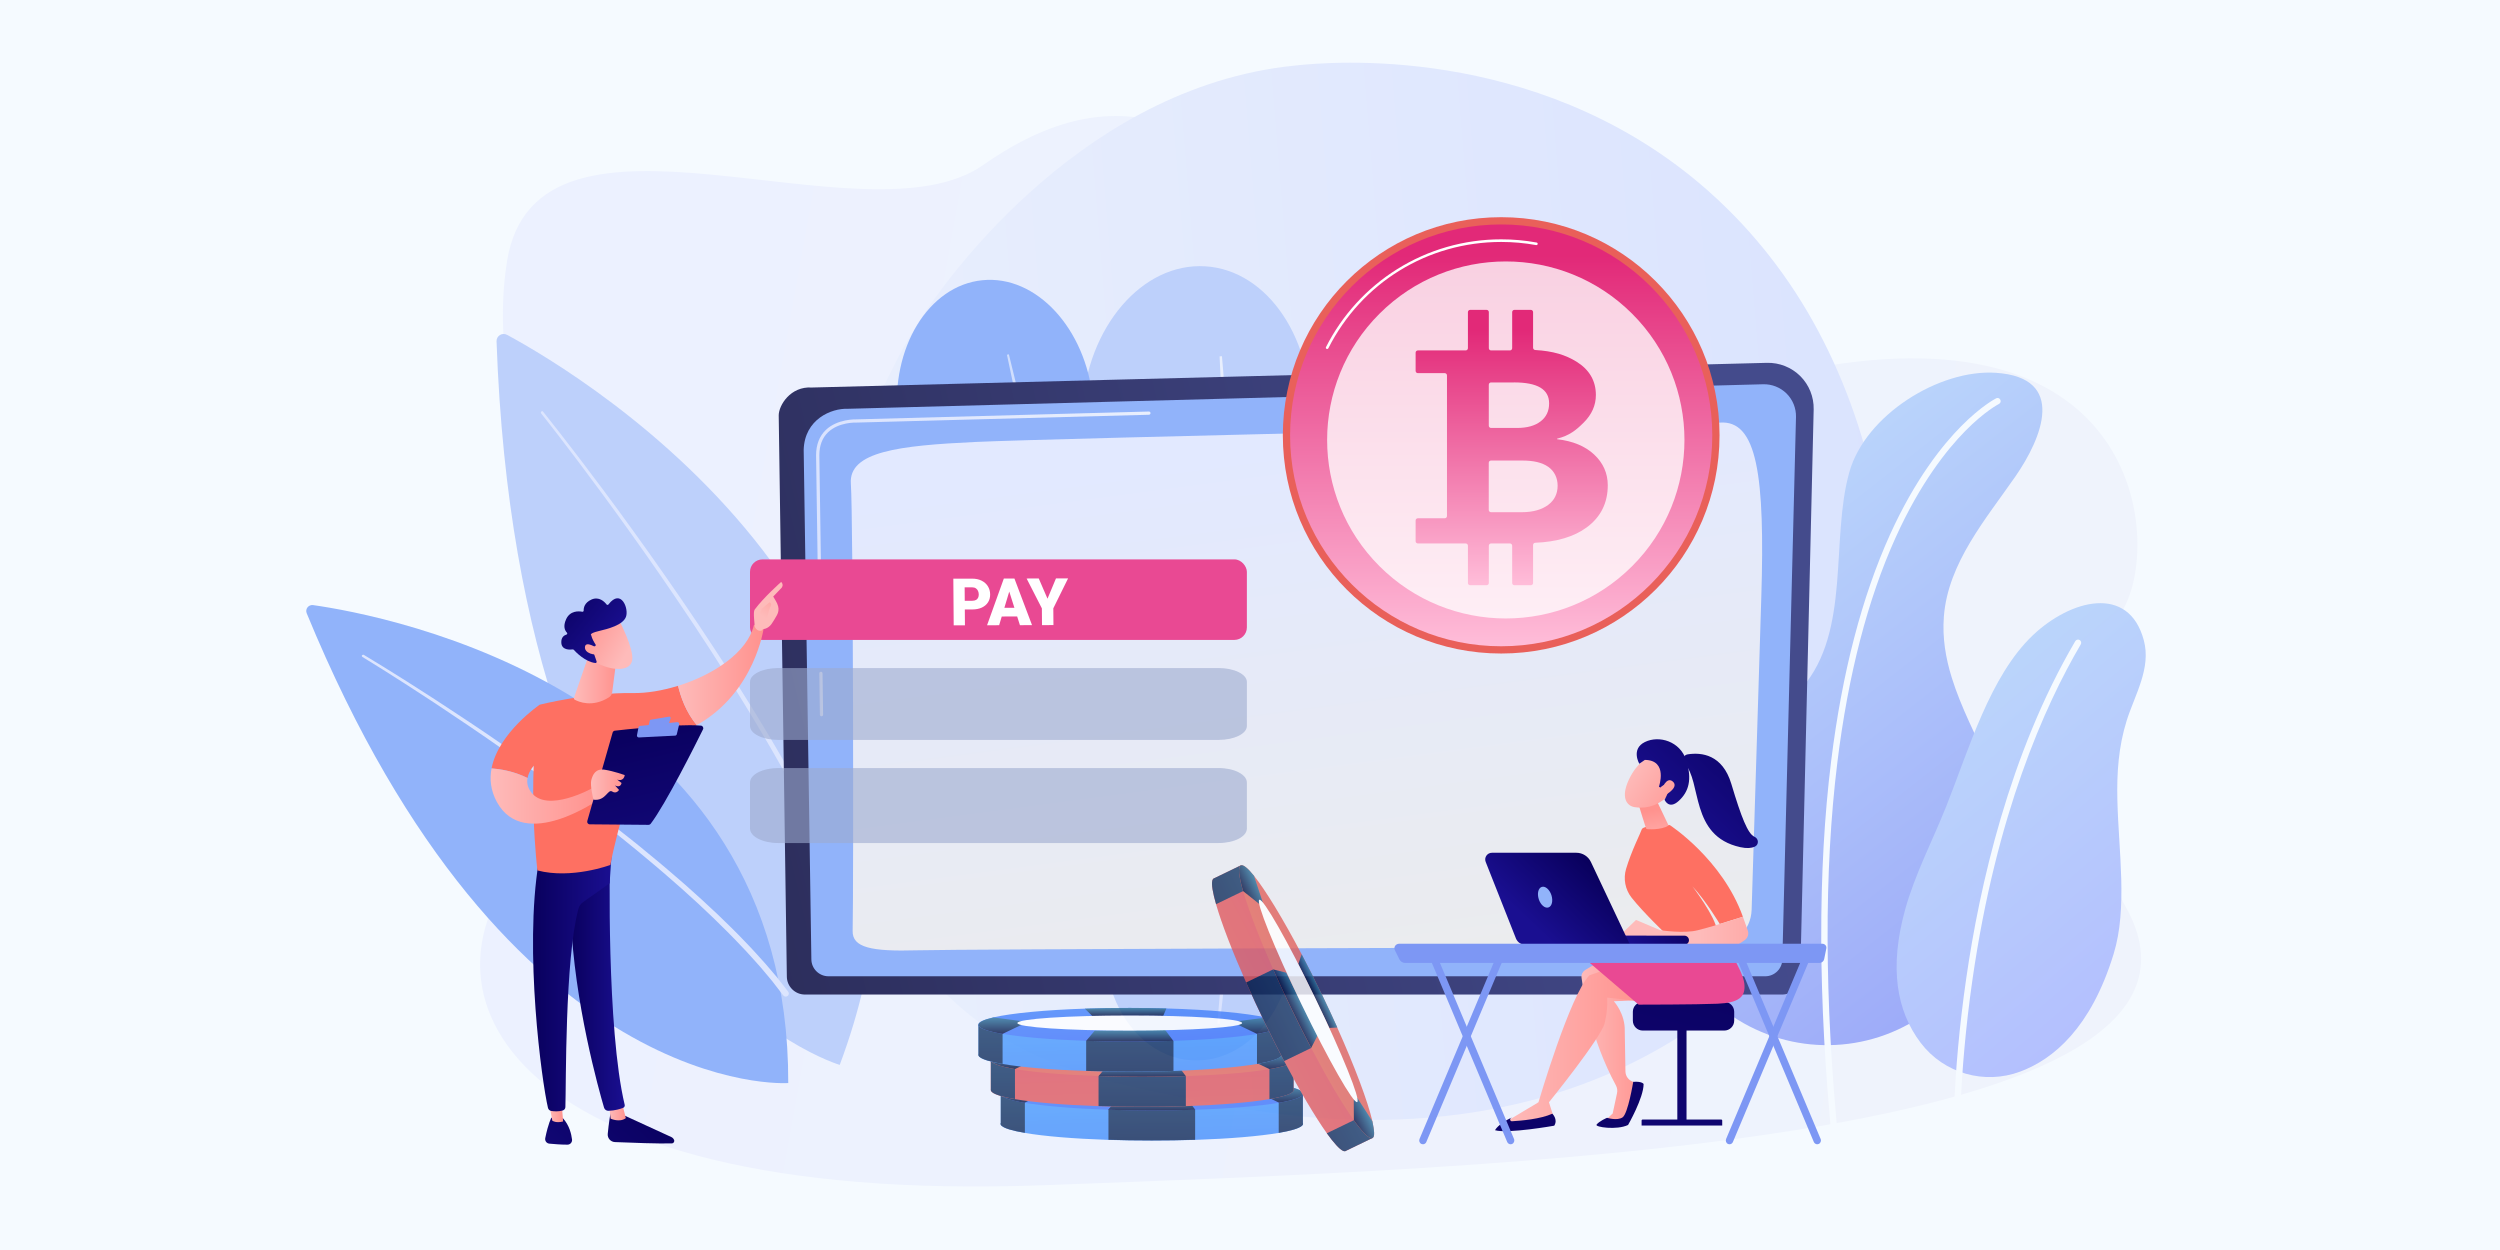 <?xml version="1.0" encoding="UTF-8"?>
<svg xmlns="http://www.w3.org/2000/svg" width="800" height="400" viewBox="0 0 800 400" fill="none">
  <rect width="800" height="400" fill="#F5FAFF"></rect>
  <path d="M314.627 52.803C276.722 79.375 171.732 24.173 162.232 83.69C151.099 153.362 216.088 227.889 171.843 270.507C127.597 313.125 157.433 385.852 334.127 379.268C478.711 373.862 723.332 366.139 680.101 289.955C636.871 213.772 674.267 216.807 682.262 187.865C690.258 158.923 673.944 89.561 553.898 124.088C433.852 158.616 410.626 -14.461 314.627 52.803Z" fill="url(#paint0_linear_80_12684)"></path>
  <path d="M162.26 107.151C186.026 119.969 321.262 200.295 268.714 340.762C268.714 340.762 166.063 310.812 158.892 109.235C158.844 107.466 160.709 106.303 162.26 107.151Z" fill="#BDD0FB"></path>
  <path d="M173.767 131.721C173.767 131.721 181.908 141.801 193.488 157.382C196.396 161.283 199.497 165.524 202.743 170.03C205.99 174.537 209.406 179.311 212.87 184.303C216.359 189.27 219.872 194.455 223.433 199.738C225.202 202.403 226.97 205.068 228.739 207.758C230.483 210.472 232.276 213.162 233.996 215.9C235.716 218.638 237.485 221.352 239.156 224.114C240.004 225.495 240.852 226.852 241.7 228.209C242.524 229.59 243.348 230.947 244.196 232.304C245.019 233.661 245.843 235.018 246.643 236.375C247.442 237.732 248.242 239.089 249.017 240.446C250.616 243.135 252.118 245.825 253.62 248.466C256.6 253.748 259.386 258.934 261.93 263.877C264.474 268.82 266.8 273.569 268.835 277.979C269.876 280.16 270.797 282.317 271.693 284.352C272.13 285.37 272.566 286.363 273.002 287.332C273.414 288.302 273.777 289.247 274.165 290.168C274.891 292.009 275.618 293.705 276.224 295.329C276.805 296.928 277.338 298.406 277.847 299.763C278.089 300.441 278.307 301.071 278.526 301.653C278.719 302.259 278.913 302.816 279.083 303.349C279.422 304.391 279.713 305.288 279.955 306.015C280.415 307.468 280.682 308.244 280.682 308.244C280.851 308.753 280.561 309.31 280.052 309.48C279.543 309.649 278.986 309.358 278.816 308.85L278.792 308.801C278.792 308.801 278.55 308.026 278.089 306.596C277.871 305.869 277.581 304.997 277.241 303.955C277.072 303.422 276.902 302.865 276.708 302.283C276.49 301.701 276.272 301.071 276.03 300.393C275.546 299.06 275.037 297.606 274.455 296.007C273.874 294.408 273.171 292.712 272.445 290.894C272.081 289.974 271.718 289.029 271.306 288.084C270.894 287.114 270.458 286.145 270.022 285.127C269.15 283.092 268.253 280.96 267.211 278.779C265.225 274.369 262.923 269.644 260.428 264.701C257.908 259.758 255.171 254.597 252.239 249.29C250.761 246.649 249.283 243.959 247.709 241.269C246.933 239.913 246.134 238.556 245.359 237.199C244.559 235.842 243.735 234.485 242.936 233.128C242.112 231.771 241.313 230.39 240.489 229.009C239.665 227.652 238.817 226.271 237.969 224.889C236.298 222.127 234.578 219.413 232.857 216.675C231.137 213.937 229.369 211.223 227.649 208.509C225.88 205.82 224.136 203.13 222.391 200.465C218.854 195.158 215.365 189.973 211.925 184.981C208.485 179.989 205.117 175.192 201.895 170.685C198.673 166.154 195.572 161.913 192.713 158.012C181.229 142.383 173.162 132.279 173.162 132.279C173.016 132.109 173.041 131.843 173.234 131.697C173.38 131.503 173.622 131.528 173.767 131.721Z" fill="#DCE5FE"></path>
  <path d="M100.19 193.631C122.648 196.805 252.627 220.576 252.239 346.577C252.239 346.577 162.647 352.95 98.155 196.272C97.573 194.891 98.712 193.437 100.19 193.631Z" fill="#91B3FA"></path>
  <path d="M116.446 209.575C116.446 209.575 125.798 215.124 139.486 224.017C142.902 226.246 146.585 228.669 150.485 231.262C154.362 233.854 158.456 236.617 162.623 239.524C166.814 242.432 171.103 245.461 175.463 248.587C177.62 250.162 179.8 251.761 182.005 253.336C184.185 254.96 186.366 256.559 188.522 258.207C190.678 259.854 192.858 261.478 194.99 263.15C197.122 264.797 199.254 266.469 201.338 268.141C202.38 268.965 203.421 269.813 204.463 270.637C205.481 271.485 206.523 272.309 207.516 273.157C209.551 274.805 211.538 276.477 213.476 278.124C217.376 281.42 221.083 284.691 224.523 287.841C227.988 290.991 231.186 294.044 234.093 296.928C235.571 298.357 236.903 299.763 238.212 301.12C238.866 301.798 239.496 302.452 240.101 303.082C240.707 303.736 241.288 304.366 241.846 304.972C242.96 306.208 244.026 307.347 244.971 308.437C245.916 309.528 246.764 310.545 247.539 311.442C247.927 311.902 248.29 312.338 248.629 312.726C248.968 313.138 249.259 313.526 249.55 313.913C250.131 314.64 250.616 315.27 251.004 315.779C251.803 316.797 252.215 317.33 252.215 317.33C252.554 317.766 252.481 318.372 252.045 318.711C251.609 319.05 251.004 318.978 250.664 318.542L250.64 318.517C250.64 318.517 250.228 317.984 249.453 316.991C249.065 316.482 248.581 315.876 248.024 315.149C247.733 314.786 247.442 314.398 247.127 313.986C246.788 313.574 246.425 313.162 246.061 312.702C245.31 311.805 244.462 310.788 243.542 309.697C242.621 308.607 241.555 307.492 240.465 306.257C239.908 305.651 239.35 304.996 238.745 304.366C238.139 303.736 237.509 303.082 236.879 302.404C235.595 301.071 234.263 299.641 232.809 298.212C229.95 295.328 226.776 292.275 223.36 289.101C219.944 285.951 216.262 282.656 212.41 279.36C210.472 277.712 208.509 276.016 206.498 274.369C205.481 273.545 204.487 272.697 203.47 271.849C202.452 271.025 201.411 270.177 200.369 269.329C198.31 267.632 196.178 265.985 194.07 264.313C191.962 262.641 189.782 260.993 187.65 259.321C185.493 257.673 183.313 256.05 181.157 254.402C178.976 252.803 176.82 251.204 174.664 249.605C170.351 246.455 166.063 243.377 161.896 240.469C157.729 237.538 153.683 234.751 149.807 232.134C145.955 229.517 142.272 227.07 138.88 224.816C125.265 215.851 115.986 210.229 115.986 210.229C115.792 210.108 115.719 209.866 115.84 209.672C116.01 209.527 116.252 209.454 116.446 209.575Z" fill="#DCE5FE"></path>
  <path d="M563.507 311.029C554.639 320.169 546.695 325.529 540.625 329.588C481.36 369.126 413.617 357.725 392.669 353.836C358.877 347.552 330.351 343.116 305.84 320.995C250.139 270.713 252.852 165.847 295.403 100.883C300.451 93.177 342.941 30.242 410.831 21.382C412.497 21.163 413.726 21.042 414.821 20.932C425.319 19.814 490.411 13.944 543.472 58.367C551.062 64.724 563.288 76.197 574.625 93.687C616.093 157.655 616.215 256.724 563.507 311.029Z" fill="url(#paint1_linear_80_12684)"></path>
  <path d="M445.762 244.098C447.112 221.954 441.066 201.534 430.301 186.731C420.666 173.495 416.397 157.05 418.708 140.861C418.951 139.159 419.134 137.433 419.231 135.671C420.861 109.029 405.838 86.446 385.694 85.219C365.537 83.991 347.887 104.58 346.269 131.222C345.94 136.668 346.305 141.942 347.266 146.901C350.319 162.726 347.558 179.207 338.921 192.832C331.209 205.011 326.185 220.143 325.163 236.745C323.655 261.515 331.379 284.11 344.639 299.12C349.65 304.796 353.616 311.36 356.268 318.446C360.659 330.223 370.038 338.597 381.351 339.29C393.552 340.032 404.597 331.633 410.059 318.932C413.149 311.749 417.613 305.27 423.002 299.594C435.738 286.201 444.399 266.486 445.762 244.098Z" fill="#BDD0FB"></path>
  <path d="M391.022 113.976C392.579 131.745 393.564 149.539 394.367 167.357C394.574 171.805 394.695 176.266 394.841 180.714L395.06 187.399L395.218 194.084C395.304 198.544 395.462 202.993 395.498 207.454L395.62 220.823C395.583 229.744 395.62 238.653 395.425 247.574C395.328 252.035 395.328 256.496 395.133 260.944L394.635 274.314C393.795 292.132 392.506 309.925 390.316 327.634L389.55 327.549L390.681 314.24L390.973 310.91L391.18 307.58L391.581 300.919L391.995 294.259C392.141 292.035 392.202 289.81 392.299 287.586C392.481 283.138 392.688 278.689 392.846 274.241C393.333 256.447 393.588 238.641 393.467 220.835C393.345 211.938 393.284 203.029 393.102 194.133L392.98 187.46L392.798 180.787C392.676 176.339 392.567 171.89 392.408 167.442C392.165 158.545 391.849 149.636 391.472 140.739C391.131 131.842 390.718 122.945 390.268 114.049L391.022 113.976Z" fill="url(#paint2_linear_80_12684)"></path>
  <path d="M387.141 216.472C385.244 197.463 377.312 180.933 366.145 169.836C356.158 159.906 350.271 146.512 350.015 132.438C349.991 130.955 349.906 129.46 349.748 127.953C347.461 105.091 331.623 87.954 314.374 89.667C297.112 91.381 284.972 111.314 287.259 134.176C287.721 138.855 288.755 143.292 290.252 147.363C295.032 160.393 294.947 174.783 289.497 187.545C284.632 198.958 282.454 212.51 283.877 226.754C285.994 248.012 295.665 266.158 308.973 277.097C314.009 281.242 318.266 286.261 321.49 291.925C326.842 301.333 335.929 307.167 345.624 306.206C356.073 305.161 364.284 296.507 367.167 284.961C368.797 278.434 371.692 272.308 375.488 266.742C384.429 253.627 389.051 235.688 387.141 216.472Z" fill="#91B3FA"></path>
  <path opacity="0.57" d="M322.84 113.38C326.598 128.269 329.883 143.255 333.009 158.29C333.788 162.046 334.517 165.813 335.247 169.581L336.354 175.233L337.413 180.897C338.106 184.677 338.836 188.445 339.481 192.224L341.415 203.576C342.607 211.161 343.872 218.733 344.918 226.341C345.453 230.146 346.062 233.938 346.512 237.742L347.935 249.167C349.674 264.42 351.025 279.735 351.608 295.073L350.952 295.11L350.076 283.648L349.869 280.78L349.589 277.924L349.017 272.199L348.458 266.474C348.275 264.566 348.02 262.67 347.801 260.762C347.339 256.958 346.913 253.153 346.426 249.349C344.395 234.156 342.157 218.988 339.614 203.868C338.288 196.32 337.023 188.761 335.637 181.213L334.615 175.549L333.544 169.897C332.839 166.129 332.121 162.362 331.379 158.606C329.944 151.07 328.46 143.547 326.915 136.036C325.406 128.512 323.825 121.013 322.219 113.514L322.84 113.38Z" fill="white"></path>
  <path d="M624.583 216.91C622.612 210.583 621.516 204.125 622.038 197.31C623.339 180.177 635.525 166.031 644.898 152.512C653.515 140.075 661.425 120.826 638.701 119.296C620.588 118.074 596.953 132.802 591.8 151.042C585.71 172.608 592.332 201.939 576.692 220.046C554.805 245.39 542.919 237.077 535.951 284.258C532.973 304.422 542.488 317.19 554.382 325.206C573.155 337.851 597.795 337.503 616.174 324.309C632.424 312.663 643.765 294.145 643.856 273.853C643.942 253.337 630.467 235.848 624.583 216.91Z" fill="url(#paint3_linear_80_12684)"></path>
  <path d="M587.144 366.741C586.706 366.677 586.348 366.326 586.309 365.836C581.752 319.747 581.613 278.557 585.98 243.436C589.464 215.3 595.824 190.905 604.836 170.999C612.901 153.226 621.657 142.374 627.57 136.392C634.048 129.86 638.557 127.582 638.761 127.463C639.247 127.2 639.851 127.401 640.109 127.923C640.373 128.409 640.172 129.013 639.649 129.271C639.607 129.302 635.14 131.549 628.871 137.925C623.083 143.814 614.5 154.506 606.583 172.039C597.67 191.773 591.421 215.924 587.964 243.878C583.66 278.823 583.795 319.788 588.317 365.611C588.382 366.179 587.978 366.641 587.41 366.706C587.29 366.763 587.217 366.752 587.144 366.741Z" fill="#F5FAFF"></path>
  <path d="M676.364 305.255C680.89 290.499 677.936 272.403 677.56 256.029C677.346 247.391 677.928 238.908 680.532 230.612C683.13 222.352 688.45 213.824 686.011 204.857C681.15 186.815 662.471 191.955 650.559 203.235C636.742 216.321 629.958 240.058 622.794 258.038C618.474 268.875 612.762 279.805 609.649 291.044C604.515 309.659 606.874 323.457 614.603 333.689C622.057 343.508 635.034 347.213 646.553 342.878C657.007 338.945 669.089 329.031 676.364 305.255Z" fill="url(#paint4_linear_80_12684)"></path>
  <path d="M625.863 369.703C625.389 369.633 625 369.24 625.003 368.719C624.999 368.494 624.573 344.885 629.19 313.116C633.41 283.785 642.936 241.229 664.097 205.16C664.391 204.682 665.012 204.513 665.49 204.807C665.968 205.101 666.137 205.722 665.843 206.2C654.246 225.947 638.81 260.589 631.196 313.413C626.637 345.041 627.052 368.462 627.057 368.687C627.085 369.25 626.609 369.701 626.087 369.698C626.009 369.724 625.936 369.713 625.863 369.703Z" fill="#F5FAFF"></path>
  <path d="M576.069 312.482C576.069 315.654 573.466 318.255 570.291 318.255H257.568C254.393 318.255 251.79 315.654 251.79 312.482L249.187 132.916C249.187 129.744 252.933 123.545 259.794 124.007L565.413 116.107C569.403 116.01 573.259 117.541 576.093 120.349C578.915 123.168 580.46 127.009 580.375 130.996L576.069 312.482Z" fill="url(#paint5_linear_80_12684)"></path>
  <path d="M570.352 306.94C570.352 309.942 567.895 312.409 564.878 312.409H265.11C262.105 312.409 259.636 309.954 259.636 306.94L257.179 143.94C257.471 134.131 266.071 130.607 271.289 130.813L564.209 122.962C567.007 122.889 569.719 123.97 571.714 125.939C573.697 127.921 574.78 130.631 574.719 133.426L570.352 306.94Z" fill="#91B3FA"></path>
  <path d="M262.872 229.213C262.592 229.213 262.361 228.983 262.361 228.703L262.166 215.479C262.166 215.2 262.385 214.957 262.677 214.957C262.957 214.945 263.2 215.176 263.2 215.467L263.395 228.691C263.395 228.97 263.176 229.213 262.872 229.213C262.884 229.213 262.884 229.213 262.872 229.213Z" fill="url(#paint6_linear_80_12684)"></path>
  <path d="M262.397 196.823C262.117 196.823 261.886 196.592 261.886 196.312L261.144 145.678C261.156 142.275 262.215 139.552 264.27 137.583C268.005 134.01 273.844 134.192 274.099 134.192L367.631 131.688C367.911 131.664 368.154 131.907 368.167 132.187C368.179 132.466 367.948 132.709 367.668 132.721L274.099 135.225C273.832 135.213 268.418 135.043 264.988 138.324C263.139 140.087 262.202 142.566 262.19 145.666L262.932 196.288C262.92 196.58 262.689 196.81 262.397 196.823C262.409 196.823 262.409 196.823 262.397 196.823Z" fill="url(#paint7_linear_80_12684)"></path>
  <path d="M272.846 297.897C273.163 284.43 273.041 165.125 272.275 154.818C271.496 144.511 287.565 142.579 312.223 141.424C336.88 140.269 544.928 135.675 550.28 135.237C562.323 134.265 564.817 152.241 563.613 191.28C562.712 220.608 561.204 268.921 560.523 291.139C560.316 297.751 554.903 303.002 548.285 303.026C498.217 303.16 306.335 303.719 293.562 304.096C278.843 304.533 272.725 303.233 272.846 297.897Z" fill="url(#paint8_linear_80_12684)"></path>
  <path d="M480.379 209.128C518.969 209.128 550.252 177.871 550.252 139.314C550.252 100.757 518.969 69.5 480.379 69.5C441.79 69.5 410.507 100.757 410.507 139.314C410.507 177.871 441.79 209.128 480.379 209.128Z" fill="url(#paint9_linear_80_12684)"></path>
  <path d="M480.38 206.806C517.686 206.806 547.929 176.589 547.929 139.314C547.929 102.039 517.686 71.822 480.38 71.822C443.073 71.822 412.831 102.039 412.831 139.314C412.831 176.589 443.073 206.806 480.38 206.806Z" fill="url(#paint10_linear_80_12684)"></path>
  <path d="M424.679 111.687C424.618 111.687 424.557 111.675 424.496 111.638C424.289 111.529 424.204 111.286 424.314 111.079C429.471 100.87 437.329 92.253 447.036 86.163C457.011 79.904 468.543 76.586 480.391 76.586C484.198 76.586 488.006 76.927 491.716 77.607C491.947 77.644 492.093 77.862 492.056 78.093C492.02 78.324 491.801 78.47 491.57 78.434C487.908 77.765 484.15 77.425 480.391 77.425C456.865 77.425 435.675 90.466 425.068 111.456C424.983 111.602 424.837 111.687 424.679 111.687Z" fill="white"></path>
  <path opacity="0.78" d="M522.281 181.179C544.608 158.87 544.608 122.701 522.281 100.393C499.953 78.085 463.754 78.085 441.427 100.393C419.1 122.701 419.1 158.87 441.427 181.179C463.754 203.487 499.953 203.487 522.281 181.179Z" fill="white"></path>
  <path d="M510.097 145.428C507.202 142.729 503.212 141.113 498.297 140.554C498.273 140.554 498.261 140.529 498.261 140.505V140.42C498.261 140.396 498.273 140.384 498.297 140.371C502.214 139.387 504.355 137.661 506.849 135.157C509.343 132.653 510.681 129.736 510.681 126.406C510.681 121.812 508.54 118.239 504.44 115.711C500.974 113.571 497.008 112.344 491.266 112.003C490.889 111.979 490.585 111.663 490.585 111.286V99.874C490.585 99.472 490.257 99.156 489.867 99.156H484.612C484.211 99.156 483.895 99.485 483.895 99.874V111.42C483.895 111.821 483.566 112.137 483.177 112.137H477.143C476.742 112.137 476.426 111.809 476.426 111.42V99.874C476.426 99.472 476.097 99.156 475.708 99.156H470.453C470.052 99.156 469.735 99.485 469.735 99.874V111.42C469.735 111.821 469.407 112.137 469.018 112.137H453.715C453.313 112.137 452.997 112.465 452.997 112.854V118.688C452.997 119.089 453.326 119.405 453.715 119.405H462.315C462.716 119.405 463.033 119.734 463.033 120.122V165.129C463.033 165.531 462.704 165.847 462.315 165.847H453.715C453.313 165.847 452.997 166.175 452.997 166.564V173.188C452.997 173.589 453.326 173.905 453.715 173.905H469.018C469.419 173.905 469.735 174.233 469.735 174.622V186.557C469.735 186.958 470.064 187.274 470.453 187.274H475.708C476.109 187.274 476.426 186.946 476.426 186.557V174.622C476.426 174.221 476.754 173.905 477.143 173.905H483.177C483.578 173.905 483.895 174.233 483.895 174.622V186.557C483.895 186.958 484.223 187.274 484.612 187.274H489.867C490.269 187.274 490.585 186.946 490.585 186.557V174.403C490.585 174.014 490.889 173.698 491.278 173.686C498.054 173.419 503.686 171.778 507.786 168.739C512.262 165.421 514.488 160.924 514.488 155.26C514.476 151.42 513.004 148.126 510.097 145.428ZM484.466 122.371C491.96 122.371 495.719 124.547 495.719 129.092C495.719 131.535 494.806 133.456 492.982 134.853C491.157 136.251 488.651 136.944 485.476 136.944H477.131C476.73 136.944 476.414 136.616 476.414 136.227V123.1C476.414 122.699 476.742 122.383 477.131 122.383H484.466V122.371ZM495.414 161.568C493.395 163.063 490.609 163.902 487.045 163.902H477.119C476.718 163.902 476.401 163.574 476.401 163.185V148.089C476.401 147.688 476.73 147.372 477.119 147.372H487.143C490.695 147.372 493.468 147.992 495.463 149.402C497.446 150.812 498.443 152.975 498.443 155.443C498.431 158.019 497.422 160.073 495.414 161.568Z" fill="url(#paint11_linear_80_12684)"></path>
  <path d="M539.688 327.723H536.744V359.554H539.688V327.723Z" fill="url(#paint12_linear_80_12684)"></path>
  <path d="M551.11 360.163H525.31V358.57C525.31 358.4 525.456 358.254 525.626 358.254H550.794C550.965 358.254 551.11 358.4 551.11 358.57V360.163Z" fill="url(#paint13_linear_80_12684)"></path>
  <path d="M554.942 326.617C554.942 328.355 553.519 329.777 551.779 329.777H525.675C523.935 329.777 522.512 328.355 522.512 326.617V323.761C522.512 322.023 523.935 320.601 525.675 320.601H551.779C553.519 320.601 554.942 322.023 554.942 323.761V326.617Z" fill="url(#paint14_linear_80_12684)"></path>
  <path d="M516.466 306.502C516.466 306.502 512.087 307.183 507.172 310.464C506.394 310.987 505.968 311.886 506.09 312.81C506.674 317.477 509.107 332.572 517.086 347.315C517.512 348.093 517.634 348.993 517.439 349.868L516.052 356.321L513.474 358.728H520.103L524.519 346.793L522.633 346.197C521.174 345.735 520.164 344.386 520.14 342.855L519.921 330.044C520.115 324.344 516.417 320.406 516.417 320.406L527.012 319.896L516.466 306.502Z" fill="url(#paint15_linear_80_12684)"></path>
  <path d="M510.895 359.883C510.287 360.673 517.391 361.718 520.979 359.992C520.979 359.992 525.954 351.339 525.954 346.89C525.954 346.89 525.565 345.979 522.634 346.185C522.634 346.185 520.967 356.419 519.203 357.574C517.439 358.716 514.265 357.695 514.265 357.695C514.265 357.695 511.783 358.716 510.895 359.883Z" fill="#0D0369"></path>
  <path d="M525.674 320.589C525.613 320.491 514.276 319.227 514.276 319.227C514.276 319.227 514.653 322.679 513.486 327.419C512.33 332.159 495.665 352.724 495.665 352.724L497.417 358.254C492.016 360.138 486.7 360.429 481.481 359.214L492.308 352.724C492.308 352.724 502.44 318.231 508.644 312.081L520.018 308.155L525.674 320.589Z" fill="url(#paint16_linear_80_12684)"></path>
  <path d="M551.11 300.522C551.11 300.522 557.642 310.233 558.178 314.669C558.713 319.106 556.39 320.904 549.529 321.196C542.668 321.488 524.361 321.488 524.361 321.488L508.73 308.143C508.73 308.143 520.116 304.083 523.084 302.941C526.052 301.786 551.11 300.522 551.11 300.522Z" fill="#E94993"></path>
  <path d="M496.748 356.383C496.748 356.383 498.633 358.206 497.356 360.223C497.356 360.223 482.467 362.861 478.416 361.67C478.416 361.67 479.255 359.749 483.805 357.574L483.464 357.829C483.038 358.157 483.294 358.838 483.829 358.801C486.846 358.631 493.05 358.084 496.748 356.383Z" fill="#0D0369"></path>
  <path d="M533.436 299.234C533.436 299.234 525.821 291.99 522.074 287.201C520.055 284.612 519.41 281.197 520.347 278.037C522.062 272.276 525.103 266.32 525.371 265.385C525.797 263.963 534.336 264.023 534.336 264.023C534.336 264.023 551.135 274.913 557.728 293.363L550.32 295.672C550.32 295.672 545.941 288.319 541.598 283.652C541.598 283.652 549.091 293.545 549.359 297.593L533.436 299.234Z" fill="url(#paint17_linear_80_12684)"></path>
  <path d="M524.349 257.436C524.434 257.727 526.66 265.105 526.843 265.263C527.013 265.421 531.733 265.664 533.947 264.157L530.188 256.293L524.349 257.436Z" fill="url(#paint18_linear_80_12684)"></path>
  <path d="M528.01 241.939C528.01 241.939 523.984 243.64 521.259 249.438C518.522 255.248 520.566 257.921 523.133 258.298C525.699 258.663 529.531 258.614 533.594 254.859C537.645 251.103 533.241 239.921 528.01 241.939Z" fill="url(#paint19_linear_80_12684)"></path>
  <path d="M530.856 251.759C530.856 251.759 533.885 243.264 526.356 243.166L524.58 244.406C524.58 244.406 521.818 239.703 526.356 237.454C530.893 235.206 537.668 237.211 539.603 243.312C541.537 249.426 540.405 253.364 537.194 256.293C533.983 259.222 532.657 255.904 532.657 255.904C532.657 255.904 534.408 253.169 533.691 251.711C532.973 250.252 531.331 252.015 531.331 252.015L530.856 251.759Z" fill="url(#paint20_linear_80_12684)"></path>
  <path d="M531.696 252.707C531.696 252.707 533.228 248.332 535.272 250.07C537.316 251.808 533.606 254.117 532.158 254.859L531.696 252.707Z" fill="url(#paint21_linear_80_12684)"></path>
  <path d="M517.926 299.769L523.522 294.384L531.258 297.654C531.258 297.654 538.958 298.845 543.362 297.654C547.765 296.463 547.765 296.463 547.765 296.463L557.728 293.363L559.297 297.775C559.698 298.893 559.297 300.145 558.324 300.826C557.46 301.434 556.45 302.114 555.806 302.394C554.492 302.965 523.473 301.993 523.473 301.993L517.926 299.769Z" fill="url(#paint22_linear_80_12684)"></path>
  <path d="M539.007 244.26C538.034 243.276 538.666 241.599 540.041 241.392C544.457 240.699 551.196 241.404 554.03 250.86C557.217 261.507 559.297 266.83 561.426 267.766C562.825 268.374 562.91 270.319 561.523 270.938C560.489 271.4 559.017 271.571 556.913 271.097C540.613 267.523 544.688 250.07 539.007 244.26Z" fill="url(#paint23_linear_80_12684)"></path>
  <path d="M539.092 302.309C539.068 302.309 539.043 302.309 539.019 302.309L506.577 302.272C505.774 302.272 505.129 301.616 505.129 300.826C505.129 300.024 505.786 299.367 506.577 299.38L539.019 299.416C539.822 299.416 540.467 300.072 540.467 300.862C540.467 301.64 539.858 302.272 539.092 302.309Z" fill="url(#paint24_linear_80_12684)"></path>
  <path d="M477.419 272.884H504.435C506.43 272.884 508.243 274.038 509.094 275.837L521.587 302.296H488.014C486.724 302.296 485.581 301.506 485.106 300.315L475.424 275.825C474.852 274.415 475.898 272.884 477.419 272.884Z" fill="url(#paint25_linear_80_12684)"></path>
  <path d="M496.456 286.448C497.04 288.271 496.614 290.033 495.495 290.385C494.376 290.75 492.989 289.559 492.406 287.748C491.822 285.925 492.247 284.163 493.366 283.81C494.486 283.446 495.86 284.637 496.456 286.448Z" fill="#91B3FA"></path>
  <path d="M584.429 303.488C584.502 303.123 584.405 302.734 584.149 302.455C583.894 302.163 583.517 301.993 583.115 301.993H447.75C447.227 301.993 446.74 302.248 446.448 302.661C446.168 303.075 446.132 303.597 446.351 304.047L447.823 307.025C448.163 307.705 448.881 308.143 449.684 308.143H582.191C582.933 308.143 583.578 307.645 583.724 306.964L584.429 303.488Z" fill="#7D97F4"></path>
  <path d="M455.34 366.166C455.182 366.166 455.024 366.13 454.866 366.069C454.257 365.802 453.99 365.085 454.245 364.477L479.158 305.262C479.413 304.643 480.119 304.363 480.715 304.63C481.323 304.898 481.591 305.615 481.335 306.223L456.423 365.437C456.24 365.887 455.802 366.166 455.34 366.166Z" fill="#7D97F4"></path>
  <path d="M483.403 366.166C482.941 366.166 482.503 365.887 482.308 365.437L457.396 306.223C457.14 305.603 457.42 304.898 458.016 304.63C458.625 304.363 459.318 304.655 459.573 305.262L484.486 364.477C484.741 365.097 484.461 365.802 483.865 366.069C483.719 366.13 483.561 366.166 483.403 366.166Z" fill="#7D97F4"></path>
  <path d="M553.446 366.166C553.288 366.166 553.13 366.13 552.972 366.069C552.363 365.802 552.096 365.084 552.351 364.477L577.264 305.262C577.519 304.642 578.225 304.363 578.821 304.63C579.429 304.898 579.697 305.615 579.441 306.222L554.529 365.437C554.346 365.887 553.908 366.166 553.446 366.166Z" fill="#7D97F4"></path>
  <path d="M581.521 366.166C581.059 366.166 580.621 365.887 580.426 365.437L555.514 306.223C555.259 305.603 555.538 304.898 556.134 304.63C556.743 304.363 557.436 304.655 557.691 305.262L582.604 364.477C582.859 365.097 582.58 365.802 581.984 366.069C581.838 366.13 581.667 366.166 581.521 366.166Z" fill="#7D97F4"></path>
  <rect x="240" y="179" width="159" height="25.773" rx="4" fill="#E94993"></rect>
  <path d="M311.1 195.029L307.388 195.039L307.366 192.26L311.078 192.25C311.584 192.249 311.993 192.163 312.306 191.991C312.619 191.819 312.847 191.583 312.988 191.282C313.136 190.974 313.208 190.628 313.205 190.246C313.202 189.835 313.124 189.456 312.971 189.108C312.824 188.76 312.593 188.48 312.277 188.269C311.961 188.051 311.55 187.943 311.044 187.944L308.686 187.95L308.781 200.1L305.182 200.109L305.065 185.18L311.022 185.165C312.219 185.162 313.249 185.378 314.114 185.814C314.985 186.249 315.657 186.849 316.127 187.613C316.598 188.371 316.837 189.238 316.845 190.216C316.853 191.18 316.627 192.021 316.168 192.74C315.708 193.459 315.046 194.021 314.181 194.427C313.323 194.825 312.296 195.026 311.1 195.029ZM323.269 188.272L319.722 200.073L315.856 200.082L321.225 185.139L323.676 185.133L323.269 188.272ZM326.377 200.056L322.634 188.274L322.137 185.137L324.619 185.131L330.253 200.046L326.377 200.056ZM326.189 194.489L326.211 197.267L318.552 197.287L318.53 194.508L326.189 194.489ZM332.402 185.111L335.2 191.585L337.908 185.097L341.784 185.088L337.06 194.666L337.102 200.029L333.441 200.038L333.399 194.675L328.515 185.121L332.402 185.111Z" fill="white"></path>
  <path opacity="0.6" d="M389.954 236.773H249.046C244.026 236.773 240 234.771 240 232.329V218.217C240 215.751 244.076 213.773 249.046 213.773H389.954C394.974 213.773 399 215.775 399 218.217V232.329C399 234.771 394.974 236.773 389.954 236.773Z" fill="#9DAACF"></path>
  <path opacity="0.6" d="M389.954 269.773H249.046C244.026 269.773 240 267.684 240 265.136V250.41C240 247.837 244.076 245.773 249.046 245.773H389.954C394.974 245.773 399 247.862 399 250.41V265.136C399 267.684 394.974 269.773 389.954 269.773Z" fill="#9DAACF"></path>
  <path d="M195.412 355.816C195.412 355.816 194.792 359.353 194.475 362.853C194.354 364.227 195.412 365.406 196.787 365.466C201.458 365.661 211.444 366.038 215.021 365.88C215.556 365.855 215.909 365.308 215.714 364.798C215.544 364.373 215.228 364.044 214.814 363.85L198.319 356.278L195.412 355.816Z" fill="url(#paint26_linear_80_12684)"></path>
  <path d="M194.901 353.738L195.4 357.967C195.4 357.967 198.295 359.316 200.265 357.797L199.073 353.081L194.901 353.738Z" fill="url(#paint27_linear_80_12684)"></path>
  <path d="M195.278 274.152C195.059 275.258 194.11 329.308 199.901 353.543C199.998 353.944 199.791 354.345 199.414 354.503C198.526 354.868 196.786 355.391 194.706 355.464C194.062 355.488 193.478 355.063 193.295 354.443C191.641 348.827 183.722 320.666 182.688 293.757C181.532 263.699 182.688 292.736 182.688 292.736L183.369 274.152H195.278Z" fill="url(#paint28_linear_80_12684)"></path>
  <path d="M176.435 357.663C176.435 357.663 175.438 359.45 174.477 364.202C174.307 365.065 174.903 365.88 175.778 365.965C177.323 366.111 179.695 366.305 181.593 366.293C182.469 366.293 183.15 365.527 183.053 364.652C182.846 362.914 182.189 360.082 180.158 357.858L176.435 357.663Z" fill="url(#paint29_linear_80_12684)"></path>
  <path d="M175.56 352.218L176.74 358.624C176.74 358.624 177.895 359.487 180.194 358.867L179.635 351.975L175.56 352.218Z" fill="url(#paint30_linear_80_12684)"></path>
  <path d="M172.385 275.817C167.653 304.343 173.407 346.311 175.353 354.528C175.475 355.026 175.876 355.415 176.387 355.5C177.251 355.646 178.686 355.755 180.085 355.354C180.572 355.208 180.912 354.771 180.924 354.273C181.18 347.636 180.718 306.859 185.121 290.743C185.34 289.928 185.839 289.211 186.532 288.725L195.084 282.648L195.741 272.827L172.385 275.817Z" fill="url(#paint31_linear_80_12684)"></path>
  <path d="M202.528 221.78C188.357 221.549 172.713 225.499 172.713 225.499C168.492 250.135 171.971 278.539 171.971 278.539C182.943 281.419 195.327 276.777 195.327 276.777C197.151 266.482 205.654 237.507 205.654 237.507C212.576 236.644 218.281 234.651 222.988 232.013C219.4 227.869 217.721 222.582 216.979 219.458C211.967 221.014 206.895 221.852 202.528 221.78Z" fill="url(#paint32_linear_80_12684)"></path>
  <path d="M244.398 200.911C243.011 199.234 241.247 200.024 241.247 200.024C239.167 208.823 228.219 215.97 216.992 219.458C217.722 222.582 219.412 227.856 223.001 232.013C241.636 221.536 244.398 200.911 244.398 200.911Z" fill="url(#paint33_linear_80_12684)"></path>
  <path d="M244.057 201.348C244.203 201.81 242.513 202.515 241.527 200.619C241.491 199.707 240.943 195.83 241.479 195.089C244.374 191.151 249.969 186.216 249.969 186.216C250.918 187.152 250.14 188.064 250.14 188.064L247.427 190.896C247.999 191.917 248.692 192.792 249.008 194.032C249.252 194.967 249.106 195.976 248.631 196.827C248.157 197.69 247.5 198.796 246.892 199.671C245.712 201.336 244.057 201.348 244.057 201.348Z" fill="url(#paint34_linear_80_12684)"></path>
  <path d="M246.223 192.731L243.741 194.834L242.963 196.924L245.177 199.367C245.177 199.367 245.919 195.223 246.466 194.323C247.026 193.424 246.746 192.998 246.223 192.731Z" fill="url(#paint35_linear_80_12684)"></path>
  <path d="M178.15 239.209L172.713 225.499C172.713 225.499 159.478 234.493 157.301 245.881C159.807 246.064 164.356 246.72 168.808 248.968C169.781 243.584 178.15 239.209 178.15 239.209Z" fill="url(#paint36_linear_80_12684)"></path>
  <path d="M189.719 252.116C189.719 252.116 174.854 260.515 169.842 253.344C168.796 251.861 168.553 250.378 168.808 248.968C164.356 246.72 159.807 246.076 157.301 245.881C156.644 249.321 156.997 252.967 159.016 256.662C167.799 272.717 191.689 255.775 191.689 255.775L189.719 252.116Z" fill="url(#paint37_linear_80_12684)"></path>
  <path d="M187.931 262.727L196.044 234.42C196.142 234.104 196.409 233.861 196.738 233.824C198.21 233.654 202.467 233.168 207.381 232.755C213.305 232.257 220.178 231.843 224.29 232.196C224.874 232.244 225.226 232.864 224.971 233.387C222.635 238.115 213.014 257.33 208.209 263.626C208.05 263.833 207.807 263.954 207.54 263.954L188.721 263.784C188.174 263.784 187.785 263.262 187.931 262.727Z" fill="url(#paint38_linear_80_12684)"></path>
  <path d="M208.233 230.312L214.12 229.327C214.437 229.279 214.692 229.571 214.595 229.874L214.011 231.637C213.962 231.795 213.828 231.904 213.67 231.928L208.014 232.682C207.722 232.718 207.479 232.451 207.552 232.171L207.917 230.628C207.929 230.458 208.063 230.336 208.233 230.312Z" fill="#7D97F4"></path>
  <path d="M203.83 235.283L204.316 232.767C204.365 232.512 204.572 232.317 204.827 232.293L216.712 231.09C217.113 231.053 217.429 231.418 217.332 231.807L216.578 234.955C216.517 235.21 216.298 235.392 216.043 235.404L204.438 235.988C204.049 235.988 203.757 235.66 203.83 235.283Z" fill="#7D97F4"></path>
  <path d="M189.889 255.896C189.889 255.896 188.758 251.253 189.22 249.6C189.67 247.947 190.558 245.833 193.502 246.307C196.446 246.781 199.913 248.02 199.913 248.02C199.913 248.02 199.742 250.172 197.504 249.479L198.891 250.548C198.891 250.548 198.696 252.262 196.799 251.351L198.088 252.773C198.088 252.773 197.273 254.182 195.886 253.283C194.5 252.372 193.831 256.455 189.889 255.896Z" fill="url(#paint39_linear_80_12684)"></path>
  <path d="M188.174 210.282L183.661 223.311C183.588 223.53 183.674 223.761 183.88 223.882C185.109 224.563 189.537 226.52 194.877 223.141C195.436 222.788 195.814 222.217 195.899 221.561L197.358 210.282H188.174Z" fill="url(#paint40_linear_80_12684)"></path>
  <path d="M197.978 198.213C197.978 198.213 202.929 207.523 202.297 211.29C201.664 215.058 195.521 214.779 190.169 211.728L186.422 201.664L197.978 198.213Z" fill="url(#paint41_linear_80_12684)"></path>
  <path d="M190.4 206.781C190.619 206.684 190.704 206.417 190.57 206.222C190.169 205.614 189.427 204.387 189.196 203.305C189.196 203.305 188.308 202.734 191.458 201.98C194.609 201.227 199.316 200.048 200.314 197.374C201.275 194.761 198.745 188.173 194.706 193.424C194.548 193.618 194.256 193.631 194.098 193.424C193.441 192.561 191.689 190.774 189.269 191.856C187.006 192.877 186.751 194.53 186.775 195.369C186.787 195.612 186.568 195.806 186.325 195.758C185.182 195.539 182.432 195.356 181.155 198.164C180.097 200.485 180.79 201.798 181.411 202.442C181.617 202.649 181.52 202.989 181.252 203.074C180.498 203.305 179.525 203.937 179.622 205.7C179.756 208.13 182.481 207.924 183.26 207.814C183.381 207.802 183.515 207.839 183.6 207.936C184.269 208.677 187.262 211.789 190.51 212.165C190.789 212.202 191.008 211.922 190.911 211.655L189.512 207.583C189.451 207.389 189.536 207.182 189.719 207.109L190.4 206.781Z" fill="url(#paint42_linear_80_12684)"></path>
  <path d="M190.972 207.365C190.972 207.365 187.444 204.946 187.189 206.988C186.933 209.018 190.364 209.941 192.067 209.176L190.972 207.365Z" fill="url(#paint43_linear_80_12684)"></path>
  <g opacity="0.8">
    <path d="M416.976 359.593C416.976 359.653 416.976 359.712 416.956 359.791C416.896 359.97 416.797 360.128 416.599 360.287C415.648 361.099 413.073 361.852 409.229 362.525C403.048 363.575 393.617 364.388 382.502 364.764C378.084 364.903 373.409 364.982 368.555 364.982C363.701 364.982 359.025 364.903 354.607 364.764C343.492 364.388 334.062 363.595 327.88 362.525C324.037 361.872 321.461 361.119 320.51 360.287C320.471 360.267 320.451 360.227 320.411 360.207C320.213 360.009 320.154 359.811 320.154 359.593C320.154 359.534 320.035 359.514 320.233 359.455V350.004H416.916V359.455C416.916 359.514 416.976 359.514 416.976 359.593Z" fill="url(#paint44_linear_80_12684)"></path>
    <path d="M382.442 351.966V364.725C378.084 364.863 373.428 364.943 368.574 364.943C363.72 364.943 359.064 364.863 354.706 364.725V351.966H382.442Z" fill="url(#paint45_linear_80_12684)"></path>
    <path d="M327.959 349.985V362.506C323.997 361.852 321.481 361.099 320.549 360.267C320.51 360.247 320.47 360.207 320.431 360.188C320.232 359.99 320.173 359.791 320.173 359.573C320.173 359.514 320.054 359.494 320.252 359.435V349.985H327.959Z" fill="url(#paint46_linear_80_12684)"></path>
    <path d="M416.975 359.593C416.975 359.652 416.975 359.712 416.955 359.791C416.896 359.969 416.757 360.128 416.579 360.286C415.628 361.099 413.151 361.852 409.189 362.525V350.004H416.916V359.454C416.916 359.514 416.975 359.514 416.975 359.593Z" fill="url(#paint47_linear_80_12684)"></path>
    <path d="M416.995 349.965C416.995 351.034 414.162 352.045 409.288 352.877C403.107 353.947 393.657 354.759 382.483 355.116C382.443 355.116 382.403 355.116 382.364 355.116C377.985 355.254 373.329 355.334 368.535 355.334C363.681 355.334 358.985 355.254 354.567 355.116C343.413 354.739 333.963 353.927 327.781 352.877C322.907 352.045 320.074 351.034 320.074 349.965C320.074 349.132 321.818 348.32 324.908 347.607C330.713 346.279 341.293 345.249 354.151 344.813C358.688 344.655 363.502 344.576 368.515 344.576C372.557 344.576 376.479 344.615 380.244 344.734C394.291 345.13 405.94 346.22 412.122 347.607C415.272 348.399 416.995 349.132 416.995 349.965Z" fill="url(#paint48_linear_80_12684)"></path>
    <path d="M333.705 348.796V350.044L327.801 352.897C322.927 352.065 320.094 351.054 320.094 349.984C320.094 349.152 321.818 348.34 324.928 347.627L333.705 348.796Z" fill="url(#paint49_linear_80_12684)"></path>
    <path d="M416.995 349.965C416.995 351.034 414.202 352.045 409.328 352.877L403.424 350.044V348.796L412.141 347.627C415.271 348.4 416.995 349.133 416.995 349.965Z" fill="url(#paint50_linear_80_12684)"></path>
    <path d="M380.283 344.754L379.272 347.112L356.548 347.132L354.19 344.834C358.727 344.675 363.542 344.596 368.554 344.596C372.596 344.596 376.518 344.635 380.283 344.754Z" fill="url(#paint51_linear_80_12684)"></path>
    <path d="M382.502 355.136C382.462 355.136 382.423 355.136 382.383 355.136C378.005 355.274 373.349 355.354 368.554 355.354C363.7 355.354 359.005 355.274 354.587 355.136L357.361 351.847L379.867 351.609L382.502 355.136Z" fill="url(#paint52_linear_80_12684)"></path>
    <path d="M368.554 351.827C388.413 351.827 404.512 350.745 404.512 349.41C404.512 348.075 388.413 346.993 368.554 346.993C348.694 346.993 332.595 348.075 332.595 349.41C332.595 350.745 348.694 351.827 368.554 351.827Z" fill="white"></path>
    <path d="M413.964 348.796C413.964 348.855 413.944 348.914 413.924 348.994C413.865 349.172 413.746 349.331 413.548 349.489C412.597 350.301 410.021 351.054 406.178 351.728C399.996 352.778 390.566 353.59 379.451 353.967C375.033 354.105 370.357 354.184 365.504 354.184C360.65 354.184 355.974 354.105 351.556 353.967C340.441 353.59 331.011 352.798 324.829 351.728C320.986 351.074 318.41 350.321 317.459 349.489C317.419 349.469 317.4 349.43 317.36 349.41C317.162 349.212 317.043 349.014 317.043 348.796C317.043 348.736 317.063 348.716 317.063 348.657V339.286H413.944V348.657C413.944 348.716 413.964 348.736 413.964 348.796Z" fill="url(#paint53_linear_80_12684)"></path>
    <path d="M379.471 341.069V353.947C375.112 354.086 370.357 354.165 365.504 354.165C360.65 354.165 355.895 354.086 351.536 353.947V341.069H379.471Z" fill="url(#paint54_linear_80_12684)"></path>
    <path d="M324.789 339.286V351.708C321.025 351.054 318.37 350.301 317.439 349.469C317.4 349.449 317.38 349.41 317.36 349.39C317.162 349.192 317.043 348.994 317.043 348.776C317.043 348.716 317.063 348.696 317.063 348.637V339.266H324.789V339.286Z" fill="url(#paint55_linear_80_12684)"></path>
    <path d="M413.964 348.796C413.964 348.855 413.944 348.915 413.924 348.994C413.865 349.172 413.766 349.331 413.568 349.489C412.617 350.301 409.982 351.054 406.217 351.728V339.306H413.944V348.677C413.944 348.716 413.964 348.736 413.964 348.796Z" fill="url(#paint56_linear_80_12684)"></path>
    <path d="M413.964 339.227C413.964 340.296 411.131 341.287 406.257 342.119C400.076 343.189 390.625 343.981 379.451 344.358C379.412 344.358 379.372 344.358 379.332 344.358C374.954 344.497 370.298 344.576 365.504 344.576C360.65 344.576 355.954 344.497 351.536 344.338C340.382 343.962 330.931 343.149 324.75 342.099C319.876 341.267 317.043 340.257 317.043 339.187C317.043 338.355 318.786 337.542 321.877 336.829C327.682 335.502 338.262 334.472 351.12 334.036C355.657 333.877 360.471 333.798 365.484 333.798C369.525 333.798 373.448 333.897 377.213 333.996C391.259 334.392 402.909 335.522 409.09 336.908C412.221 337.701 413.964 338.375 413.964 339.227Z" fill="url(#paint57_linear_80_12684)"></path>
    <path d="M330.733 337.998V339.246L324.789 342.099C319.915 341.267 317.062 340.257 317.062 339.187C317.062 338.355 318.826 337.543 321.916 336.829L330.733 337.998Z" fill="url(#paint58_linear_80_12684)"></path>
    <path d="M413.963 339.226C413.963 340.296 411.111 341.287 406.237 342.119L400.273 339.266V338.018L409.11 336.928C412.22 337.701 413.963 338.374 413.963 339.226Z" fill="url(#paint59_linear_80_12684)"></path>
    <path d="M377.232 333.956L376.222 336.314L353.497 336.334L351.14 334.036C355.677 333.877 360.491 333.798 365.503 333.798C369.545 333.798 373.468 333.857 377.232 333.956Z" fill="url(#paint60_linear_80_12684)"></path>
    <path d="M379.451 344.338C379.411 344.338 379.372 344.338 379.332 344.338C374.954 344.477 370.298 344.556 365.504 344.556C360.65 344.556 355.954 344.477 351.536 344.338L354.31 341.049L376.816 340.811L379.451 344.338Z" fill="url(#paint61_linear_80_12684)"></path>
    <path d="M365.503 341.049C385.362 341.049 401.462 339.967 401.462 338.632C401.462 337.297 385.362 336.215 365.503 336.215C345.644 336.215 329.544 337.297 329.544 338.632C329.544 339.967 345.644 341.049 365.503 341.049Z" fill="white"></path>
    <path d="M409.982 337.542C409.982 337.602 409.962 337.661 409.942 337.74C409.883 337.919 409.764 338.077 409.566 338.236C408.615 339.048 406.039 339.801 402.196 340.475C396.014 341.525 386.584 342.337 375.469 342.713C371.051 342.852 366.355 342.931 361.521 342.931C356.687 342.931 351.992 342.852 347.574 342.713C336.459 342.337 327.028 341.544 320.847 340.475C317.003 339.821 314.428 339.068 313.477 338.236C313.437 338.216 313.417 338.176 313.378 338.157C313.18 337.958 313.081 337.76 313.081 337.542C313.081 337.483 313.12 337.463 313.12 337.404V328.013H410.002V337.404C409.982 337.463 409.982 337.483 409.982 337.542Z" fill="url(#paint62_linear_80_12684)"></path>
    <path d="M375.509 329.975V342.694C371.15 342.832 366.395 342.912 361.541 342.912C356.687 342.912 351.932 342.832 347.574 342.694V329.975H375.509Z" fill="url(#paint63_linear_80_12684)"></path>
    <path d="M320.827 327.993V340.455C317.063 339.801 314.408 339.048 313.457 338.216C313.417 338.196 313.397 338.156 313.358 338.137C313.16 337.939 313.061 337.74 313.061 337.523C313.061 337.463 313.1 337.443 313.1 337.384V327.993H320.827Z" fill="url(#paint64_linear_80_12684)"></path>
    <path d="M409.982 337.542C409.982 337.602 409.962 337.661 409.942 337.741C409.883 337.919 409.784 338.077 409.586 338.236C408.635 339.048 406 339.801 402.235 340.475V328.013H409.962V337.404C409.982 337.463 409.982 337.483 409.982 337.542Z" fill="url(#paint65_linear_80_12684)"></path>
    <path d="M409.962 327.953C409.962 329.023 407.129 330.014 402.255 330.846C396.074 331.916 386.623 332.708 375.449 333.085C375.41 333.085 375.37 333.085 375.33 333.085C370.952 333.223 366.296 333.303 361.502 333.303C356.648 333.303 351.952 333.223 347.534 333.065C336.38 332.689 326.929 331.876 320.748 330.826C315.874 329.994 313.041 328.984 313.041 327.914C313.041 327.082 314.784 326.269 317.875 325.556C323.68 324.229 334.26 323.199 347.118 322.763C351.655 322.604 356.469 322.525 361.482 322.525C365.523 322.525 369.446 322.604 373.211 322.703C387.257 323.099 398.907 324.209 405.088 325.596C408.238 326.408 409.962 327.102 409.962 327.953Z" fill="url(#paint66_linear_80_12684)"></path>
    <path d="M326.771 326.745V327.993L320.807 330.846C315.933 330.014 313.081 329.003 313.081 327.934C313.081 327.101 314.844 326.289 317.954 325.576L326.771 326.745Z" fill="url(#paint67_linear_80_12684)"></path>
    <path d="M409.962 327.953C409.962 329.023 407.129 330.014 402.255 330.846L396.312 327.993V326.745L405.128 325.616C408.238 326.408 409.962 327.101 409.962 327.953Z" fill="url(#paint68_linear_80_12684)"></path>
    <path d="M373.25 322.703L372.24 325.061L349.515 325.081L347.158 322.783C351.695 322.624 356.509 322.545 361.521 322.545C365.563 322.545 369.486 322.604 373.25 322.703Z" fill="url(#paint69_linear_80_12684)"></path>
    <path d="M375.469 333.085C375.43 333.085 375.39 333.085 375.35 333.085C370.972 333.223 366.316 333.303 361.522 333.303C356.668 333.303 351.972 333.223 347.554 333.085L350.328 329.796L372.834 329.558L375.469 333.085Z" fill="url(#paint70_linear_80_12684)"></path>
    <path d="M361.521 329.796C381.381 329.796 397.48 328.714 397.48 327.379C397.48 326.044 381.381 324.962 361.521 324.962C341.662 324.962 325.562 326.044 325.562 327.379C325.562 328.714 341.662 329.796 361.521 329.796Z" fill="white"></path>
    <path d="M430.592 368.342C430.538 368.368 430.476 368.376 430.396 368.392C430.21 368.416 430.015 368.378 429.786 368.269C428.641 367.767 426.842 365.776 424.562 362.609C420.925 357.502 416.087 349.366 410.909 339.524C408.86 335.607 406.753 331.432 404.64 327.063C402.526 322.693 400.561 318.449 398.762 314.412C394.262 304.242 390.869 295.408 389.14 289.377C388.055 285.632 387.612 282.986 387.947 281.767C387.947 281.723 387.974 281.688 387.975 281.644C388.067 281.379 388.194 281.186 388.39 281.091C388.443 281.065 388.47 281.074 388.523 281.048L396.959 276.968L439.144 364.183L430.708 368.263C430.654 368.289 430.645 368.316 430.592 368.342Z" fill="url(#paint71_linear_80_12684)"></path>
    <path d="M422.528 333.926L410.935 339.533C408.912 335.67 406.771 331.424 404.657 327.054C402.543 322.684 400.544 318.369 398.771 314.385L410.364 308.778L422.528 333.926Z" fill="url(#paint72_linear_80_12684)"></path>
    <path d="M400.323 283.924L389.141 289.333C388.09 285.659 387.612 282.942 387.956 281.741C387.956 281.697 387.983 281.662 387.993 281.635C388.085 281.37 388.211 281.177 388.407 281.082C388.461 281.056 388.487 281.066 388.541 281.04L396.977 276.959L400.341 283.915L400.323 283.924Z" fill="url(#paint73_linear_80_12684)"></path>
    <path d="M430.591 368.342C430.538 368.367 430.476 368.376 430.396 368.392C430.209 368.416 430.023 368.396 429.794 368.287C428.649 367.784 426.824 365.74 424.579 362.645L435.761 357.236L439.126 364.192L430.69 368.272C430.654 368.289 430.645 368.316 430.591 368.342Z" fill="url(#paint74_linear_80_12684)"></path>
    <path d="M439.206 364.175C438.243 364.641 436.117 362.522 433.246 358.497C429.591 353.398 424.763 345.235 419.559 335.34C419.541 335.305 419.524 335.269 419.507 335.233C417.475 331.352 415.377 327.195 413.289 322.879C411.176 318.509 409.202 314.248 407.421 310.201C402.903 299.996 399.52 291.135 397.773 285.113C396.4 280.363 396.076 277.373 397.039 276.907C397.788 276.545 399.279 277.761 401.267 280.232C404.989 284.88 410.523 293.956 416.515 305.341C418.633 309.356 420.8 313.656 422.983 318.168C424.743 321.807 426.362 325.381 427.912 328.813C433.671 341.631 437.727 352.61 439.17 358.778C439.82 361.941 439.973 363.804 439.206 364.175Z" fill="url(#paint75_linear_80_12684)"></path>
    <path d="M404.071 288.713L402.947 289.257L397.791 285.149C396.418 280.399 396.085 277.391 397.049 276.925C397.798 276.562 399.297 277.796 401.284 280.268L404.071 288.713Z" fill="url(#paint76_linear_80_12684)"></path>
    <path d="M439.206 364.175C438.243 364.641 436.109 362.504 433.238 358.479L433.209 351.868L434.333 351.324L439.161 358.804C439.82 361.941 439.973 363.804 439.206 364.175Z" fill="url(#paint77_linear_80_12684)"></path>
    <path d="M427.956 328.813L425.394 328.93L415.481 308.482L416.523 305.359C418.641 309.374 420.809 313.673 422.992 318.186C424.751 321.824 426.406 325.381 427.956 328.813Z" fill="url(#paint78_linear_80_12684)"></path>
    <path d="M419.576 335.331C419.559 335.295 419.542 335.26 419.525 335.224C417.493 331.343 415.395 327.186 413.307 322.87C411.194 318.5 409.22 314.239 407.422 310.201L411.59 311.266L421.604 331.424L419.576 335.331Z" fill="url(#paint79_linear_80_12684)"></path>
    <path d="M416.464 321.342C425.112 339.22 433.096 353.242 434.298 352.661C435.499 352.08 429.463 337.115 420.816 319.238C412.169 301.36 404.185 287.338 402.983 287.919C401.781 288.5 407.817 303.465 416.464 321.342Z" fill="white"></path>
  </g>
  <defs>
    <linearGradient id="paint0_linear_80_12684" x1="145.194" y1="178.236" x2="690.997" y2="276.581" gradientUnits="userSpaceOnUse">
      <stop stop-color="#ECF1FF"></stop>
      <stop offset="1" stop-color="#EFF3FC"></stop>
    </linearGradient>
    <linearGradient id="paint1_linear_80_12684" x1="611.783" y1="169.261" x2="257.869" y2="198.202" gradientUnits="userSpaceOnUse">
      <stop stop-color="#DAE3FE"></stop>
      <stop offset="1" stop-color="#E9EFFD"></stop>
    </linearGradient>
    <linearGradient id="paint2_linear_80_12684" x1="418.007" y1="228.495" x2="362.596" y2="213.013" gradientUnits="userSpaceOnUse">
      <stop stop-color="#DAE3FE"></stop>
      <stop offset="1" stop-color="#E9EFFD"></stop>
    </linearGradient>
    <linearGradient id="paint3_linear_80_12684" x1="594.77" y1="126.236" x2="729.389" y2="297.531" gradientUnits="userSpaceOnUse">
      <stop stop-color="#BBD6FB"></stop>
      <stop offset="1" stop-color="#959FF8"></stop>
    </linearGradient>
    <linearGradient id="paint4_linear_80_12684" x1="645.911" y1="198.483" x2="740.997" y2="311.031" gradientUnits="userSpaceOnUse">
      <stop stop-color="#BBD6FB"></stop>
      <stop offset="1" stop-color="#B1B9FF"></stop>
    </linearGradient>
    <linearGradient id="paint5_linear_80_12684" x1="475.844" y1="-129.242" x2="73.156" y2="-35.072" gradientUnits="userSpaceOnUse">
      <stop stop-color="#444B8C"></stop>
      <stop offset="0.996" stop-color="#26264F"></stop>
    </linearGradient>
    <linearGradient id="paint6_linear_80_12684" x1="262.167" y1="222.088" x2="263.394" y2="222.088" gradientUnits="userSpaceOnUse">
      <stop stop-color="#DAE3FE"></stop>
      <stop offset="1" stop-color="#E9EFFD"></stop>
    </linearGradient>
    <linearGradient id="paint7_linear_80_12684" x1="261.141" y1="164.256" x2="368.151" y2="164.256" gradientUnits="userSpaceOnUse">
      <stop stop-color="#DAE3FE"></stop>
      <stop offset="1" stop-color="#E9EFFD"></stop>
    </linearGradient>
    <linearGradient id="paint8_linear_80_12684" x1="373.616" y1="146.869" x2="398.589" y2="334.949" gradientUnits="userSpaceOnUse">
      <stop stop-color="#E2E9FF"></stop>
      <stop offset="1" stop-color="#ECECEC"></stop>
    </linearGradient>
    <linearGradient id="paint9_linear_80_12684" x1="548.73" y1="10.695" x2="511.237" y2="81.366" gradientUnits="userSpaceOnUse">
      <stop stop-color="#E1473D"></stop>
      <stop offset="1" stop-color="#E9605A"></stop>
    </linearGradient>
    <linearGradient id="paint10_linear_80_12684" x1="479.553" y1="206.942" x2="479.555" y2="81.908" gradientUnits="userSpaceOnUse">
      <stop stop-color="#FFBDD9"></stop>
      <stop offset="1" stop-color="#E22978"></stop>
    </linearGradient>
    <linearGradient id="paint11_linear_80_12684" x1="483.367" y1="187.363" x2="483.368" y2="105.741" gradientUnits="userSpaceOnUse">
      <stop stop-color="#FFBDD9"></stop>
      <stop offset="1" stop-color="#E22978"></stop>
    </linearGradient>
    <linearGradient id="paint12_linear_80_12684" x1="551.096" y1="294.055" x2="507.235" y2="463.141" gradientUnits="userSpaceOnUse">
      <stop stop-color="#09005D"></stop>
      <stop offset="1" stop-color="#1A0F91"></stop>
    </linearGradient>
    <linearGradient id="paint13_linear_80_12684" x1="555.644" y1="292.259" x2="509.99" y2="468.258" gradientUnits="userSpaceOnUse">
      <stop stop-color="#09005D"></stop>
      <stop offset="1" stop-color="#1A0F91"></stop>
    </linearGradient>
    <linearGradient id="paint14_linear_80_12684" x1="547.082" y1="293.014" x2="503.222" y2="462.1" gradientUnits="userSpaceOnUse">
      <stop stop-color="#09005D"></stop>
      <stop offset="1" stop-color="#1A0F91"></stop>
    </linearGradient>
    <linearGradient id="paint15_linear_80_12684" x1="506.066" y1="332.609" x2="527.011" y2="332.609" gradientUnits="userSpaceOnUse">
      <stop stop-color="#FEBBBA"></stop>
      <stop offset="1" stop-color="#FF928E"></stop>
    </linearGradient>
    <linearGradient id="paint16_linear_80_12684" x1="481.473" y1="334.038" x2="525.671" y2="334.038" gradientUnits="userSpaceOnUse">
      <stop stop-color="#FEBBBA"></stop>
      <stop offset="1" stop-color="#FF928E"></stop>
    </linearGradient>
    <linearGradient id="paint17_linear_80_12684" x1="660.621" y1="55.317" x2="623.129" y2="125.988" gradientUnits="userSpaceOnUse">
      <stop stop-color="#FF928E"></stop>
      <stop offset="1" stop-color="#FE7062"></stop>
    </linearGradient>
    <linearGradient id="paint18_linear_80_12684" x1="531.118" y1="273.428" x2="528.911" y2="259.254" gradientUnits="userSpaceOnUse">
      <stop stop-color="#FEBBBA"></stop>
      <stop offset="1" stop-color="#FF928E"></stop>
    </linearGradient>
    <linearGradient id="paint19_linear_80_12684" x1="521.562" y1="246.716" x2="541.08" y2="259.985" gradientUnits="userSpaceOnUse">
      <stop stop-color="#FEBBBA"></stop>
      <stop offset="1" stop-color="#FF928E"></stop>
    </linearGradient>
    <linearGradient id="paint20_linear_80_12684" x1="555.642" y1="221.819" x2="522.917" y2="255.895" gradientUnits="userSpaceOnUse">
      <stop stop-color="#09005D"></stop>
      <stop offset="1" stop-color="#1A0F91"></stop>
    </linearGradient>
    <linearGradient id="paint21_linear_80_12684" x1="522.732" y1="244.995" x2="542.25" y2="258.263" gradientUnits="userSpaceOnUse">
      <stop stop-color="#FEBBBA"></stop>
      <stop offset="1" stop-color="#FF928E"></stop>
    </linearGradient>
    <linearGradient id="paint22_linear_80_12684" x1="543.809" y1="297.97" x2="585.328" y2="297.97" gradientUnits="userSpaceOnUse">
      <stop stop-color="#FEBBBA"></stop>
      <stop offset="1" stop-color="#FF928E"></stop>
    </linearGradient>
    <linearGradient id="paint23_linear_80_12684" x1="570.2" y1="235.8" x2="537.476" y2="269.875" gradientUnits="userSpaceOnUse">
      <stop stop-color="#09005D"></stop>
      <stop offset="1" stop-color="#1A0F91"></stop>
    </linearGradient>
    <linearGradient id="paint24_linear_80_12684" x1="544.598" y1="293.698" x2="518.851" y2="302.149" gradientUnits="userSpaceOnUse">
      <stop stop-color="#09005D"></stop>
      <stop offset="1" stop-color="#1A0F91"></stop>
    </linearGradient>
    <linearGradient id="paint25_linear_80_12684" x1="509.222" y1="276.827" x2="490.694" y2="296.427" gradientUnits="userSpaceOnUse">
      <stop stop-color="#09005D"></stop>
      <stop offset="1" stop-color="#1A0F91"></stop>
    </linearGradient>
    <linearGradient id="paint26_linear_80_12684" x1="214.508" y1="350.925" x2="154.154" y2="416.629" gradientUnits="userSpaceOnUse">
      <stop stop-color="#09005D"></stop>
      <stop offset="1" stop-color="#1A0F91"></stop>
    </linearGradient>
    <linearGradient id="paint27_linear_80_12684" x1="194.9" y1="355.801" x2="200.266" y2="355.801" gradientUnits="userSpaceOnUse">
      <stop stop-color="#FEBBBA"></stop>
      <stop offset="1" stop-color="#FF928E"></stop>
    </linearGradient>
    <linearGradient id="paint28_linear_80_12684" x1="182.176" y1="314.806" x2="199.918" y2="314.806" gradientUnits="userSpaceOnUse">
      <stop stop-color="#09005D"></stop>
      <stop offset="1" stop-color="#1A0F91"></stop>
    </linearGradient>
    <linearGradient id="paint29_linear_80_12684" x1="200.956" y1="338.477" x2="140.601" y2="404.18" gradientUnits="userSpaceOnUse">
      <stop stop-color="#09005D"></stop>
      <stop offset="1" stop-color="#1A0F91"></stop>
    </linearGradient>
    <linearGradient id="paint30_linear_80_12684" x1="175.561" y1="355.526" x2="180.194" y2="355.526" gradientUnits="userSpaceOnUse">
      <stop stop-color="#FEBBBA"></stop>
      <stop offset="1" stop-color="#FF928E"></stop>
    </linearGradient>
    <linearGradient id="paint31_linear_80_12684" x1="170.568" y1="314.226" x2="195.756" y2="314.226" gradientUnits="userSpaceOnUse">
      <stop stop-color="#09005D"></stop>
      <stop offset="1" stop-color="#1A0F91"></stop>
    </linearGradient>
    <linearGradient id="paint32_linear_80_12684" x1="329.48" y1="96.361" x2="281.345" y2="147.665" gradientUnits="userSpaceOnUse">
      <stop stop-color="#FF928E"></stop>
      <stop offset="1" stop-color="#FE7062"></stop>
    </linearGradient>
    <linearGradient id="paint33_linear_80_12684" x1="216.981" y1="215.929" x2="244.394" y2="215.929" gradientUnits="userSpaceOnUse">
      <stop stop-color="#FEBBBA"></stop>
      <stop offset="1" stop-color="#FF928E"></stop>
    </linearGradient>
    <linearGradient id="paint34_linear_80_12684" x1="238.287" y1="211.337" x2="219.918" y2="253.166" gradientUnits="userSpaceOnUse">
      <stop stop-color="#FEBBBA"></stop>
      <stop offset="1" stop-color="#FF928E"></stop>
    </linearGradient>
    <linearGradient id="paint35_linear_80_12684" x1="244.263" y1="197.411" x2="251.929" y2="185.614" gradientUnits="userSpaceOnUse">
      <stop stop-color="#FEBBBA"></stop>
      <stop offset="1" stop-color="#FF928E"></stop>
    </linearGradient>
    <linearGradient id="paint36_linear_80_12684" x1="315.178" y1="82.942" x2="267.042" y2="134.246" gradientUnits="userSpaceOnUse">
      <stop stop-color="#FF928E"></stop>
      <stop offset="1" stop-color="#FE7062"></stop>
    </linearGradient>
    <linearGradient id="paint37_linear_80_12684" x1="156.994" y1="254.727" x2="191.686" y2="254.727" gradientUnits="userSpaceOnUse">
      <stop stop-color="#FEBBBA"></stop>
      <stop offset="1" stop-color="#FF928E"></stop>
    </linearGradient>
    <linearGradient id="paint38_linear_80_12684" x1="202.182" y1="230.083" x2="221.227" y2="309.505" gradientUnits="userSpaceOnUse">
      <stop stop-color="#09005D"></stop>
      <stop offset="1" stop-color="#1A0F91"></stop>
    </linearGradient>
    <linearGradient id="paint39_linear_80_12684" x1="189.111" y1="251.092" x2="199.918" y2="251.092" gradientUnits="userSpaceOnUse">
      <stop stop-color="#FEBBBA"></stop>
      <stop offset="1" stop-color="#FF928E"></stop>
    </linearGradient>
    <linearGradient id="paint40_linear_80_12684" x1="183.633" y1="217.67" x2="197.349" y2="217.67" gradientUnits="userSpaceOnUse">
      <stop stop-color="#FEBBBA"></stop>
      <stop offset="1" stop-color="#FF928E"></stop>
    </linearGradient>
    <linearGradient id="paint41_linear_80_12684" x1="200.611" y1="208.951" x2="185.537" y2="199.75" gradientUnits="userSpaceOnUse">
      <stop stop-color="#FEBBBA"></stop>
      <stop offset="1" stop-color="#FF928E"></stop>
    </linearGradient>
    <linearGradient id="paint42_linear_80_12684" x1="177.547" y1="190.073" x2="197.017" y2="205.464" gradientUnits="userSpaceOnUse">
      <stop stop-color="#09005D"></stop>
      <stop offset="1" stop-color="#1A0F91"></stop>
    </linearGradient>
    <linearGradient id="paint43_linear_80_12684" x1="196.65" y1="212.379" x2="183.088" y2="204.1" gradientUnits="userSpaceOnUse">
      <stop stop-color="#FEBBBA"></stop>
      <stop offset="1" stop-color="#FF928E"></stop>
    </linearGradient>
    <linearGradient id="paint44_linear_80_12684" x1="366.325" y1="279.1" x2="371.508" y2="458.299" gradientUnits="userSpaceOnUse">
      <stop stop-color="#53D8FF"></stop>
      <stop offset="1" stop-color="#3840F7"></stop>
    </linearGradient>
    <linearGradient id="paint45_linear_80_12684" x1="368.359" y1="297.784" x2="368.663" y2="384.969" gradientUnits="userSpaceOnUse">
      <stop stop-color="#2C759E"></stop>
      <stop offset="1" stop-color="#051042"></stop>
    </linearGradient>
    <linearGradient id="paint46_linear_80_12684" x1="323.851" y1="301.392" x2="324.143" y2="385.218" gradientUnits="userSpaceOnUse">
      <stop stop-color="#2C759E"></stop>
      <stop offset="1" stop-color="#051042"></stop>
    </linearGradient>
    <linearGradient id="paint47_linear_80_12684" x1="412.871" y1="301.181" x2="413.162" y2="384.826" gradientUnits="userSpaceOnUse">
      <stop stop-color="#2C759E"></stop>
      <stop offset="1" stop-color="#051042"></stop>
    </linearGradient>
    <linearGradient id="paint48_linear_80_12684" x1="366.438" y1="276.978" x2="369.923" y2="397.434" gradientUnits="userSpaceOnUse">
      <stop stop-color="#53D8FF"></stop>
      <stop offset="1" stop-color="#3840F7"></stop>
    </linearGradient>
    <linearGradient id="paint49_linear_80_12684" x1="326.889" y1="347.616" x2="326.908" y2="352.887" gradientUnits="userSpaceOnUse">
      <stop stop-color="#2C759E"></stop>
      <stop offset="1" stop-color="#051042"></stop>
    </linearGradient>
    <linearGradient id="paint50_linear_80_12684" x1="410.214" y1="347.621" x2="410.232" y2="352.877" gradientUnits="userSpaceOnUse">
      <stop stop-color="#2C759E"></stop>
      <stop offset="1" stop-color="#051042"></stop>
    </linearGradient>
    <linearGradient id="paint51_linear_80_12684" x1="367.232" y1="344.59" x2="367.241" y2="347.142" gradientUnits="userSpaceOnUse">
      <stop stop-color="#2C759E"></stop>
      <stop offset="1" stop-color="#051042"></stop>
    </linearGradient>
    <linearGradient id="paint52_linear_80_12684" x1="368.529" y1="351.641" x2="368.542" y2="355.357" gradientUnits="userSpaceOnUse">
      <stop stop-color="#2C759E"></stop>
      <stop offset="1" stop-color="#051042"></stop>
    </linearGradient>
    <linearGradient id="paint53_linear_80_12684" x1="364.073" y1="295.082" x2="369.23" y2="473.363" gradientUnits="userSpaceOnUse">
      <stop stop-color="#D93C65"></stop>
      <stop offset="0.664" stop-color="#E57A58"></stop>
      <stop offset="1" stop-color="#D93C65"></stop>
    </linearGradient>
    <linearGradient id="paint54_linear_80_12684" x1="365.287" y1="286.43" x2="365.594" y2="374.351" gradientUnits="userSpaceOnUse">
      <stop stop-color="#2C759E"></stop>
      <stop offset="1" stop-color="#051042"></stop>
    </linearGradient>
    <linearGradient id="paint55_linear_80_12684" x1="320.725" y1="291.036" x2="321.015" y2="374.271" gradientUnits="userSpaceOnUse">
      <stop stop-color="#2C759E"></stop>
      <stop offset="1" stop-color="#051042"></stop>
    </linearGradient>
    <linearGradient id="paint56_linear_80_12684" x1="409.887" y1="290.827" x2="410.176" y2="373.882" gradientUnits="userSpaceOnUse">
      <stop stop-color="#2C759E"></stop>
      <stop offset="1" stop-color="#051042"></stop>
    </linearGradient>
    <linearGradient id="paint57_linear_80_12684" x1="364.001" y1="287.332" x2="367.487" y2="407.85" gradientUnits="userSpaceOnUse">
      <stop stop-color="#D93C65"></stop>
      <stop offset="0.664" stop-color="#E57A58"></stop>
      <stop offset="1" stop-color="#D93C65"></stop>
    </linearGradient>
    <linearGradient id="paint58_linear_80_12684" x1="323.888" y1="336.829" x2="323.907" y2="342.101" gradientUnits="userSpaceOnUse">
      <stop stop-color="#2C759E"></stop>
      <stop offset="1" stop-color="#051042"></stop>
    </linearGradient>
    <linearGradient id="paint59_linear_80_12684" x1="407.104" y1="336.923" x2="407.122" y2="342.111" gradientUnits="userSpaceOnUse">
      <stop stop-color="#2C759E"></stop>
      <stop offset="1" stop-color="#051042"></stop>
    </linearGradient>
    <linearGradient id="paint60_linear_80_12684" x1="364.184" y1="333.803" x2="364.192" y2="336.354" gradientUnits="userSpaceOnUse">
      <stop stop-color="#2C759E"></stop>
      <stop offset="1" stop-color="#051042"></stop>
    </linearGradient>
    <linearGradient id="paint61_linear_80_12684" x1="365.481" y1="340.854" x2="365.494" y2="344.57" gradientUnits="userSpaceOnUse">
      <stop stop-color="#2C759E"></stop>
      <stop offset="1" stop-color="#051042"></stop>
    </linearGradient>
    <linearGradient id="paint62_linear_80_12684" x1="359.338" y1="257.308" x2="364.506" y2="435.983" gradientUnits="userSpaceOnUse">
      <stop stop-color="#53D8FF"></stop>
      <stop offset="1" stop-color="#3840F7"></stop>
    </linearGradient>
    <linearGradient id="paint63_linear_80_12684" x1="361.327" y1="276.004" x2="361.63" y2="362.848" gradientUnits="userSpaceOnUse">
      <stop stop-color="#2C759E"></stop>
      <stop offset="1" stop-color="#051042"></stop>
    </linearGradient>
    <linearGradient id="paint64_linear_80_12684" x1="316.758" y1="279.6" x2="317.048" y2="363.082" gradientUnits="userSpaceOnUse">
      <stop stop-color="#2C759E"></stop>
      <stop offset="1" stop-color="#051042"></stop>
    </linearGradient>
    <linearGradient id="paint65_linear_80_12684" x1="405.924" y1="279.39" x2="406.214" y2="362.692" gradientUnits="userSpaceOnUse">
      <stop stop-color="#2C759E"></stop>
      <stop offset="1" stop-color="#051042"></stop>
    </linearGradient>
    <linearGradient id="paint66_linear_80_12684" x1="359.402" y1="254.916" x2="362.888" y2="375.406" gradientUnits="userSpaceOnUse">
      <stop stop-color="#53D8FF"></stop>
      <stop offset="1" stop-color="#3840F7"></stop>
    </linearGradient>
    <linearGradient id="paint67_linear_80_12684" x1="319.917" y1="325.573" x2="319.935" y2="330.845" gradientUnits="userSpaceOnUse">
      <stop stop-color="#2C759E"></stop>
      <stop offset="1" stop-color="#051042"></stop>
    </linearGradient>
    <linearGradient id="paint68_linear_80_12684" x1="403.13" y1="325.63" x2="403.149" y2="330.847" gradientUnits="userSpaceOnUse">
      <stop stop-color="#2C759E"></stop>
      <stop offset="1" stop-color="#051042"></stop>
    </linearGradient>
    <linearGradient id="paint69_linear_80_12684" x1="360.197" y1="322.547" x2="360.206" y2="325.099" gradientUnits="userSpaceOnUse">
      <stop stop-color="#2C759E"></stop>
      <stop offset="1" stop-color="#051042"></stop>
    </linearGradient>
    <linearGradient id="paint70_linear_80_12684" x1="361.495" y1="329.599" x2="361.508" y2="333.314" gradientUnits="userSpaceOnUse">
      <stop stop-color="#2C759E"></stop>
      <stop offset="1" stop-color="#051042"></stop>
    </linearGradient>
    <linearGradient id="paint71_linear_80_12684" x1="457.225" y1="300.038" x2="298.966" y2="382.315" gradientUnits="userSpaceOnUse">
      <stop stop-color="#D93C65"></stop>
      <stop offset="0.664" stop-color="#E57A58"></stop>
      <stop offset="1" stop-color="#D93C65"></stop>
    </linearGradient>
    <linearGradient id="paint72_linear_80_12684" x1="465.544" y1="297.363" x2="386.521" y2="335.926" gradientUnits="userSpaceOnUse">
      <stop stop-color="#2C759E"></stop>
      <stop offset="1" stop-color="#051042"></stop>
    </linearGradient>
    <linearGradient id="paint73_linear_80_12684" x1="441.994" y1="259.254" x2="367.183" y2="295.761" gradientUnits="userSpaceOnUse">
      <stop stop-color="#2C759E"></stop>
      <stop offset="1" stop-color="#051042"></stop>
    </linearGradient>
    <linearGradient id="paint74_linear_80_12684" x1="481.005" y1="339.428" x2="406.356" y2="375.856" gradientUnits="userSpaceOnUse">
      <stop stop-color="#2C759E"></stop>
      <stop offset="1" stop-color="#051042"></stop>
    </linearGradient>
    <linearGradient id="paint75_linear_80_12684" x1="464.165" y1="296.602" x2="357.191" y2="352.216" gradientUnits="userSpaceOnUse">
      <stop stop-color="#D93C65"></stop>
      <stop offset="0.664" stop-color="#E57A58"></stop>
      <stop offset="1" stop-color="#D93C65"></stop>
    </linearGradient>
    <linearGradient id="paint76_linear_80_12684" x1="402.142" y1="282.043" x2="397.404" y2="284.355" gradientUnits="userSpaceOnUse">
      <stop stop-color="#2C759E"></stop>
      <stop offset="1" stop-color="#051042"></stop>
    </linearGradient>
    <linearGradient id="paint77_linear_80_12684" x1="438.293" y1="356.997" x2="433.629" y2="359.273" gradientUnits="userSpaceOnUse">
      <stop stop-color="#2C759E"></stop>
      <stop offset="1" stop-color="#051042"></stop>
    </linearGradient>
    <linearGradient id="paint78_linear_80_12684" x1="422.411" y1="317" x2="420.118" y2="318.119" gradientUnits="userSpaceOnUse">
      <stop stop-color="#2C759E"></stop>
      <stop offset="1" stop-color="#051042"></stop>
    </linearGradient>
    <linearGradient id="paint79_linear_80_12684" x1="416.628" y1="321.238" x2="413.289" y2="322.868" gradientUnits="userSpaceOnUse">
      <stop stop-color="#2C759E"></stop>
      <stop offset="1" stop-color="#051042"></stop>
    </linearGradient>
  </defs>
</svg>
